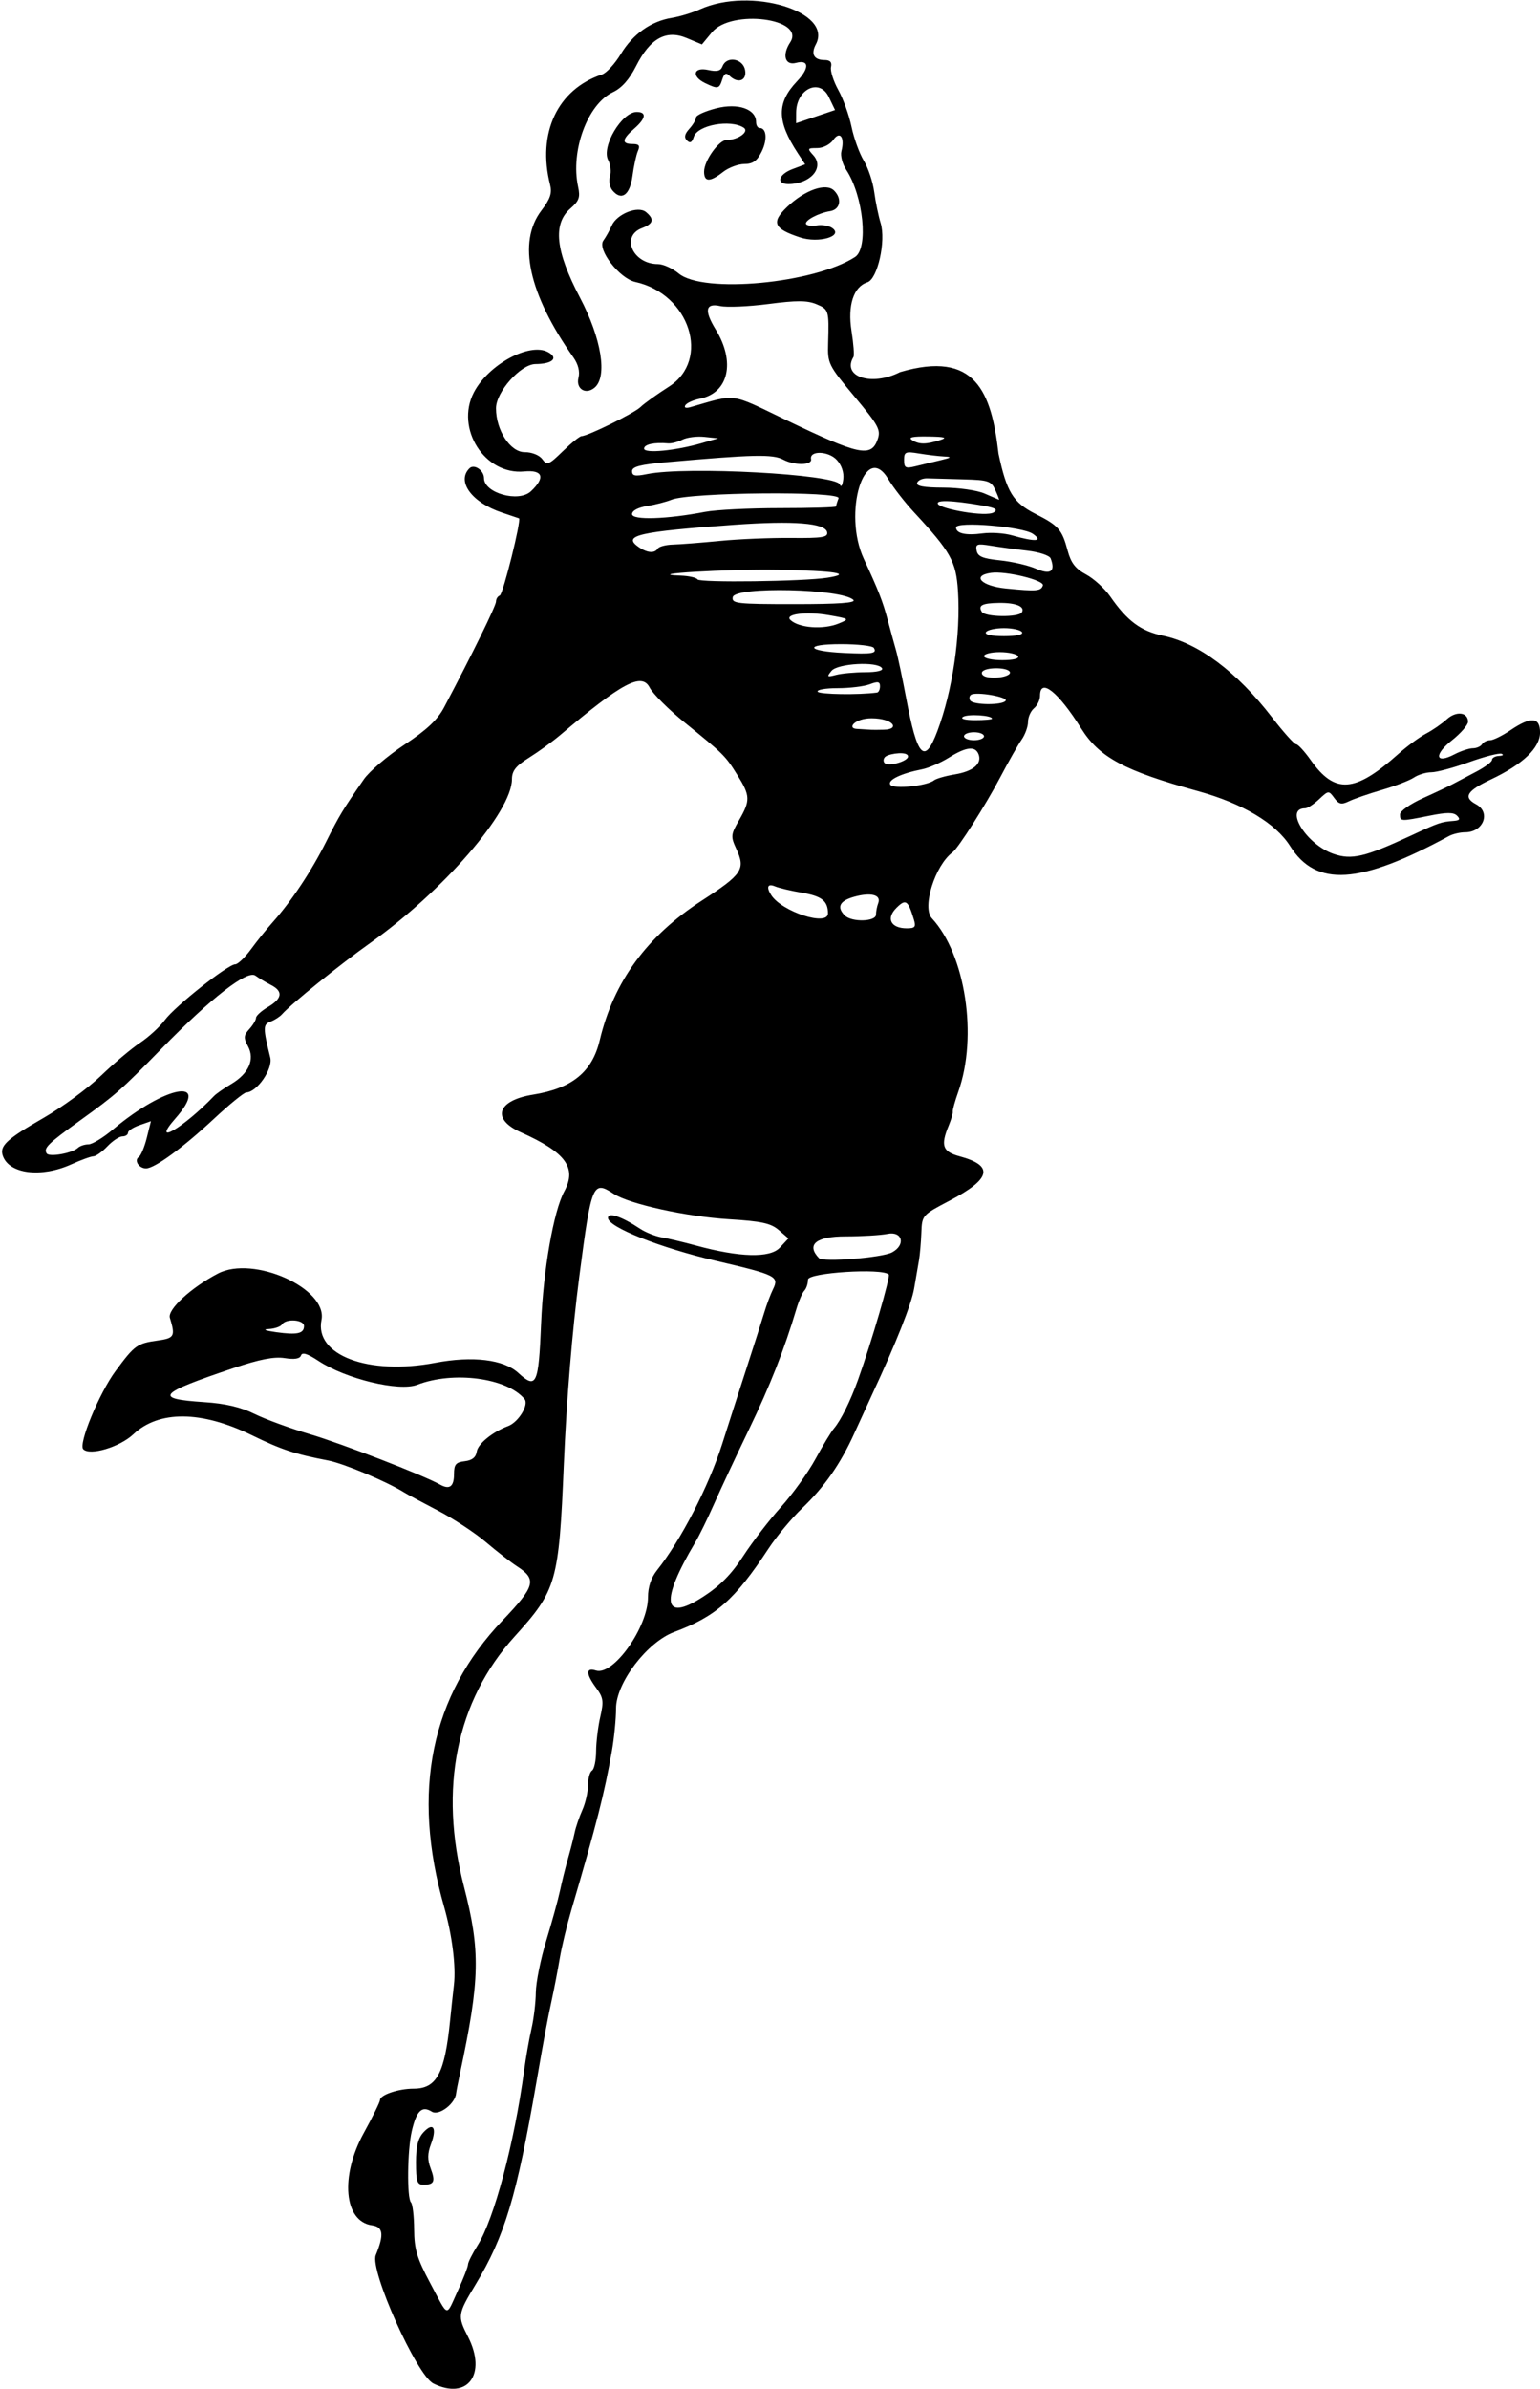 <?xml version="1.0" encoding="UTF-8" standalone="no"?>
<svg xmlns:rdf="http://www.w3.org/1999/02/22-rdf-syntax-ns#" xmlns="http://www.w3.org/2000/svg" height="597" viewBox="0 0 385 597" width="385" version="1.1" xmlns:cc="http://creativecommons.org/ns#" xmlns:dc="http://purl.org/dc/elements/1.1/">
<path d="m108.32 595.67c-4.15-2.06-15.918-28.3-14.379-32.06 2.112-5.15 1.87-7.07-0.941-7.46-7.002-0.96-8.015-12.25-2.07-23.04 2.239-4.06 4.07-7.79 4.07-8.27 0-1.28 4.6-2.84 8.39-2.84 5.773 0 7.808-3.787 9.133-17 0.248-2.475 0.684-6.525 0.967-9 0.53-4.624-0.463-12.445-2.476-19.5-8.205-28.757-3.3-52.757 14.616-71.51 8.211-8.594 8.656-10.282 3.58-13.565-1.491-0.964-4.968-3.669-7.727-6.011-2.759-2.342-8.159-5.891-12-7.887-3.841-1.996-7.659-4.048-8.484-4.559-4.468-2.77-15.081-7.22-19-7.968-8.257-1.574-11.615-2.689-19.12-6.348-12.563-6.125-23.178-6.197-29.535-0.201-3.404 3.211-10.858 5.437-12.527 3.741-1.269-1.29 3.986-14.014 8.073-19.546 4.79-6.484 5.374-6.904 10.608-7.633 4.106-0.572 4.37-1.075 2.973-5.664-0.635-2.087 5.325-7.573 12.027-11.068 8.859-4.621 27.449 3.725 25.871 11.616-1.759 8.796 11.717 13.872 28.418 10.704 9.373-1.778 17.115-0.843 20.776 2.51 4.543 4.161 5.085 2.99 5.715-12.359 0.55-13.391 3.118-28.036 5.785-32.986 3.198-5.936 0.403-9.741-10.858-14.783-7.432-3.327-5.914-7.973 3.075-9.41 9.73-1.556 14.771-5.665 16.649-13.571 3.486-14.678 11.763-26.004 25.513-34.912 10.15-6.575 10.988-7.828 8.642-12.921-1.441-3.13-1.399-3.567 0.69-7.198 2.838-4.932 2.796-6.092-0.41-11.239-3.025-4.857-3.365-5.196-13.179-13.14-4.016-3.251-7.962-7.188-8.77-8.75-1.983-3.834-6.851-1.247-22.417 11.913-1.925 1.627-5.412 4.154-7.75 5.616-3.31 2.069-4.252 3.262-4.26 5.394-0.029 8.141-17.203 27.974-35.411 40.895-7.526 5.341-19.793 15.25-22.079 17.836-0.55 0.622-1.838 1.446-2.862 1.831-1.899 0.714-1.905 1.5-0.07 8.988 0.695 2.836-3.305 8.643-6.005 8.718-0.584 0.03-4.212 2.98-8.062 6.57-7.712 7.2-14.842 12.41-16.991 12.41-1.785 0-3.061-2.027-1.802-2.862 0.53-0.351 1.429-2.507 1.997-4.79l1.034-4.152-2.869 1c-1.578 0.55-2.869 1.4-2.869 1.9 0 0.49-0.628 0.9-1.395 0.9-0.767 0-2.455 1.117-3.75 2.483s-2.868 2.49-3.496 2.5c-0.627 0.01-3.102 0.907-5.5 1.995-7.546 3.424-15.576 2.426-17.151-2.131-0.856-2.477 0.961-4.165 10.188-9.465 4.618-2.652 11.068-7.388 14.334-10.525 3.265-3.136 7.683-6.857 9.816-8.269s4.908-3.96 6.166-5.662c2.563-3.47 15.781-13.93 17.601-13.93 0.646 0 2.415-1.693 3.931-3.762 1.516-2.069 3.958-5.106 5.427-6.75 4.637-5.189 9.666-12.749 13.295-19.988 3.39-6.763 4.139-8.004 9.512-15.752 1.363-1.966 5.925-5.854 10.138-8.64 5.593-3.699 8.269-6.219 9.917-9.337 7.15-13.53 12.97-25.38 12.97-26.42 0-0.653 0.424-1.337 0.943-1.521 0.812-0.287 5.466-18.988 4.801-19.29-0.134-0.061-2.043-0.707-4.244-1.435-7.524-2.491-11.423-7.785-8.147-11.061 1.175-1.175 3.647 0.492 3.647 2.46 0 3.727 8.667 6.154 11.723 3.283 3.671-3.449 3.009-5.413-1.674-4.966-9.848 0.939-17.274-10.687-12.6-19.725 3.6-6.963 13.91-12.582 18.539-10.105 2.725 1.459 1.152 2.966-3.121 2.991-3.69 0.025-9.87 6.957-9.87 11.059 0 5.5 3.57 10.96 7.16 10.96 1.811 0 3.662 0.734 4.413 1.75 1.193 1.614 1.593 1.459 5.152-2 2.122-2.062 4.217-3.75 4.655-3.75 1.548 0 13.255-5.778 14.763-7.286 0.841-0.841 4.04-3.135 7.109-5.098 10.483-6.706 5.174-23.167-8.436-26.156-3.955-0.869-9.568-8.123-7.987-10.323 0.647-0.9 1.587-2.579 2.089-3.731 1.288-2.953 6.592-5.057 8.583-3.405 2.148 1.783 1.859 2.912-1.026 4.009-5.36 2.039-2.26 8.99 4.01 8.99 1.302 0 3.639 1.057 5.194 2.348 6.129 5.091 33.884 2.498 44.077-4.118 3.409-2.213 2.094-15.241-2.2-21.794-0.952-1.452-1.496-3.538-1.209-4.635 0.903-3.454-0.356-5.226-2.023-2.846-0.82 1.169-2.55 2.046-4.03 2.046-2.454 0-2.506 0.102-0.943 1.829 2.798 3.092-0.757 7.171-6.249 7.171-3.176 0-2.507-2.406 1.042-3.746l3.138-1.184-1.826-2.785c-5.26-8.022-5.315-12.562-0.218-17.948 3.176-3.357 3.074-5.491-0.22-4.629-2.773 0.725-3.544-1.965-1.471-5.129 3.918-5.98-14.706-8.381-19.554-2.521l-2.513 3.038-3.815-1.594c-5.15-2.152-9.14 0.069-12.66 7.035-1.68 3.328-3.574 5.46-5.774 6.495-6.348 2.989-10.651 14.666-8.709 23.637 0.572 2.64 0.252 3.545-1.916 5.43-4.463 3.881-3.735 10.65 2.398 22.305 5.368 10.199 6.91 19.766 3.627 22.491-2.222 1.844-4.711 0.288-4.009-2.506 0.386-1.539-0.066-3.353-1.257-5.045-11.24-15.962-14.042-28.821-8.007-36.738 2.204-2.891 2.698-4.354 2.17-6.424-3.296-12.922 1.868-23.892 12.977-27.569 1.1-0.364 3.216-2.669 4.703-5.123 3.027-4.997 7.572-8.208 12.797-9.042 1.925-0.307 5.075-1.267 7-2.132 12.668-5.697 33.342 0.572 28.95 8.78-1.29 2.414-0.46 3.905 2.18 3.905 1.402 0 1.894 0.532 1.62 1.75-0.217 0.963 0.605 3.55 1.827 5.75s2.706 6.334 3.297 9.186c0.591 2.852 1.973 6.663 3.071 8.467 1.098 1.805 2.27 5.321 2.605 7.814 0.335 2.493 1.056 5.99 1.603 7.772 1.374 4.483-0.76 14-3.321 14.813-3.452 1.095-4.969 5.768-3.956 12.18 0.501 3.172 0.72 6.084 0.486 6.471-2.99 4.955 4.55 7.414 11.64 3.796 18.897-5.564 22.848 4.985 24.621 20.376 2.03 9.571 3.655 12.223 9.215 15.04 5.795 2.937 6.657 3.917 8.062 9.173 0.833 3.115 1.937 4.545 4.632 5.996 1.946 1.048 4.657 3.519 6.023 5.491 4.248 6.13 7.643 8.646 13.244 9.816 8.855 1.849 18.43 9.022 27.177 20.357 2.865 3.712 5.588 6.75 6.052 6.75 0.464 0 2.111 1.79 3.659 3.979 6.021 8.51 11.001 8.171 21.815-1.483 2.2-1.964 5.35-4.282 7-5.15 1.65-0.869 3.99-2.483 5.199-3.589 2.34-2.138 5.301-1.788 5.301 0.628 0 0.796-1.829 2.896-4.065 4.667-4.538 3.594-4.101 5.959 0.644 3.484 1.606-0.838 3.682-1.526 4.612-1.529 0.93-0.003 1.969-0.456 2.309-1.006 0.34-0.55 1.246-1 2.015-1 0.768 0 3.054-1.125 5.08-2.5 5.135-3.485 7.405-3.314 7.405 0.556 0 3.853-4.291 7.959-12.25 11.722-6.071 2.87-7.032 4.465-3.75 6.222 3.768 2.017 1.836 7-2.714 7-1.272 0-3.095 0.424-4.05 0.943-22.355 12.137-33.196 12.819-39.719 2.499-3.619-5.726-11.881-10.653-23.017-13.726-18.439-5.089-24.668-8.427-29.199-15.647-5.77-9.19-10.3-12.79-10.3-8.18 0 1.033-0.675 2.438-1.5 3.122-0.825 0.685-1.5 2.215-1.5 3.4 0 1.185-0.721 3.184-1.602 4.442-0.881 1.258-3.303 5.521-5.381 9.473-3.603 6.852-10.456 17.622-11.889 18.685-4.377 3.247-7.682 13.772-5.174 16.477 8.405 9.063 11.527 29.501 6.62 43.338-0.842 2.373-1.467 4.623-1.39 5 0.077 0.377-0.383 1.952-1.022 3.5-2.059 4.991-1.518 6.512 2.722 7.654 8.652 2.33 7.918 5.626-2.465 11.074-6.893 3.616-6.919 3.646-7.086 8.044-0.092 2.428-0.363 5.539-0.602 6.914s-0.781 4.525-1.204 7c-0.676 3.952-4.524 13.657-10.506 26.5-1.025 2.2-3.032 6.578-4.461 9.729-3.478 7.67-7.441 13.344-13.109 18.771-2.585 2.475-6.331 6.978-8.325 10.006-8.414 12.783-13.136 16.959-23.573 20.846-6.79 2.53-14.55 12.72-14.55 19.09 0 2.579-0.467 7.359-1.039 10.623-1.848 10.554-3.787 18.166-10.149 39.837-1.115 3.797-2.41 9.197-2.879 12-0.469 2.803-1.341 7.347-1.939 10.097-1.139 5.242-1.919 9.415-3.922 21-4.917 28.433-7.901 38.351-15.166 50.396-4.516 7.488-4.573 7.878-1.907 13.104 4.771 9.353-0.119 15.928-8.679 11.671zm6.15-23.2c1.39-3.04 2.53-5.97 2.53-6.52 0-0.545 1.078-2.698 2.396-4.785 4.118-6.523 9.179-25.526 11.63-43.665 0.446-3.3 1.278-8.025 1.849-10.5 0.571-2.475 1.058-6.548 1.082-9.051 0.024-2.503 1.204-8.353 2.623-13s2.96-10.249 3.425-12.449c0.465-2.2 1.36-5.8 1.99-8 0.63-2.2 1.38-5.125 1.667-6.5 0.287-1.375 1.156-3.918 1.93-5.651 0.775-1.733 1.409-4.519 1.409-6.191s0.45-3.318 1-3.658c0.55-0.34 1.011-2.504 1.024-4.809s0.485-6.189 1.048-8.631c0.893-3.876 0.763-4.792-1.024-7.21-2.609-3.529-2.633-5.171-0.063-4.355 4.33 1.38 13.01-10.83 13.01-18.32 0-2.547 0.783-4.887 2.25-6.728 5.956-7.473 12.94-20.995 16.291-31.545 1.468-4.621 4.204-13.127 6.08-18.902s3.884-12.075 4.461-14c0.578-1.925 1.551-4.522 2.164-5.77 1.585-3.232 0.884-3.583-14.199-7.112-14.02-3.27-27.05-8.45-27.05-10.74 0-1.502 3.437-0.345 8 2.694 1.375 0.916 3.85 1.899 5.5 2.186 1.65 0.287 5.475 1.197 8.5 2.022 10.924 2.981 18.5 3.177 20.956 0.542l2.161-2.319-2.429-2.091c-1.979-1.703-4.288-2.204-12.453-2.702-10.633-0.648-24.905-3.79-28.796-6.34-5.235-3.43-5.575-2.616-8.604 20.633-1.77 13.585-3.193 30.854-3.867 46.912-1.239 29.55-1.786 31.463-12.31 43.087-14.576 16.099-18.996 37.922-12.658 62.5 4.144 16.07 3.996 23.232-0.955 46.5-0.527 2.475-0.977 4.777-1.001 5.115-0.185 2.612-4.292 5.747-6.072 4.635-2.49-1.555-3.836-0.249-5.026 4.877-1.097 4.726-1.229 16.756-0.196 17.789 0.412 0.412 0.769 3.441 0.793 6.731 0.036 5.002 0.691 7.197 4 13.408 4.717 8.853 3.862 8.617 6.928 1.915zm-10.47-32.01c0-4.057 0.508-6.087 1.895-7.575 2.428-2.607 3.383-1.078 1.855 2.971-0.885 2.345-0.905 3.896-0.077 6.089 1.23 3.27 0.87 4.06-1.84 4.06-1.55 0-1.83-0.83-1.83-5.54zm71.685-141.33c4.323-2.794 7.148-5.653 10.131-10.25 2.275-3.506 6.509-9.008 9.41-12.225 2.901-3.217 6.783-8.617 8.626-12 1.844-3.383 3.927-6.826 4.629-7.651 1.73-2.032 4.119-6.851 6.014-12.13 3.365-9.378 8.174-25.867 7.686-26.356-1.64-1.64-20.18-0.46-20.18 1.28 0 0.99-0.408 2.228-0.907 2.75s-1.377 2.525-1.951 4.45c-3.058 10.249-6.62 19.302-11.916 30.28-3.242 6.721-7.188 15.145-8.767 18.72s-3.678 7.85-4.663 9.5c-8.792 14.728-8.055 20.052 1.888 13.625zm-62.18-30.72c0-2.417 0.457-2.965 2.688-3.223 1.844-0.213 2.786-0.974 3-2.424 0.283-1.919 3.975-4.919 7.812-6.347 2.619-0.975 5.293-5.361 4.125-6.768-4.386-5.285-17.745-7.061-26.813-3.564-4.562 1.759-17.9-1.469-24.73-5.985-2.728-1.804-4.044-2.213-4.333-1.348-0.279 0.837-1.613 1.055-4.082 0.668-2.622-0.411-6.247 0.293-12.716 2.468-19.059 6.411-20.165 7.697-7.341 8.539 5.229 0.343 9.1 1.251 12.484 2.926 2.698 1.336 8.955 3.627 13.905 5.091 7.95 2.352 28.419 10.275 32.5 12.581 2.388 1.349 3.5 0.519 3.5-2.615zm-37.5-37.02c0-1.6-4.552-1.92-5.5-0.39-0.34 0.55-1.829 1.068-3.309 1.15-1.629 0.091-0.914 0.399 1.809 0.78 5.296 0.741 7 0.367 7-1.537zm147.01-18.398c3.47-1.857 2.608-5.369-1.133-4.62-1.719 0.344-6.444 0.625-10.5 0.625-7.383 0-9.884 2.057-6.625 5.447 1.014 1.055 15.766-0.117 18.258-1.452zm-203.56-26.1c0.522-0.49 1.717-0.89 2.655-0.89 0.938 0 3.66-1.646 6.05-3.658 13.226-11.135 24.836-13.236 15.712-2.844-6.358 7.241 2.009 2.39 9.633-5.585 0.55-0.575 2.472-1.915 4.27-2.978 4.398-2.598 5.99-6.147 4.23-9.435-1.143-2.137-1.097-2.737 0.336-4.32 0.915-1.01 1.664-2.27 1.664-2.79 0-0.526 1.35-1.753 3-2.728 3.574-2.111 3.82-3.918 0.75-5.491-1.238-0.634-2.997-1.691-3.909-2.348-2.029-1.461-11.077 5.582-23.462 18.264-10.118 10.35-11.386 11.47-20.379 17.95-8.064 5.814-9.159 6.892-8.339 8.218 0.607 0.983 6.368-0.028 7.789-1.366zm209-57.14c-1.474-4.816-2.025-5.171-4.378-2.818-2.623 2.623-1.359 5.068 2.622 5.068 2.073 0 2.34-0.342 1.757-2.25zm-21.462-1.5c-0.027-3.108-1.545-4.3-6.564-5.153-2.706-0.46-5.708-1.168-6.67-1.574-1.828-0.77-2.245 0.15-0.974 2.149 2.677 4.208 14.238 7.933 14.208 4.578zm12.01 0.33c0-0.78 0.251-2.072 0.557-2.871 0.791-2.061-1.806-2.757-5.983-1.604-3.678 1.016-4.476 2.592-2.375 4.693 1.727 1.727 7.8 1.557 7.8-0.218zm133.5-19.64c7.261-3.377 7.718-3.535 10.95-3.788 1.468-0.115 1.666-0.436 0.802-1.301-0.865-0.865-2.562-0.865-6.867 0-7.24 1.45-7.39 1.45-7.39-0.32 0-0.823 2.531-2.611 5.75-4.062 3.163-1.425 6.571-3.038 7.573-3.584 1.003-0.546 3.59-1.913 5.75-3.039s3.927-2.451 3.927-2.946c0-0.494 0.787-0.935 1.75-0.978 0.963-0.043 1.256-0.283 0.651-0.533-0.604-0.25-4.259 0.686-8.121 2.079-3.862 1.393-8.105 2.533-9.428 2.533-1.324 0-3.294 0.597-4.379 1.326-1.085 0.729-4.673 2.114-7.973 3.076-3.3 0.963-7.018 2.245-8.262 2.849-1.867 0.907-2.507 0.763-3.669-0.826-1.379-1.886-1.457-1.879-3.803 0.325-1.317 1.238-2.873 2.25-3.458 2.25-5.346 0 0.303 9.071 7.105 11.409 4.493 1.545 7.845 0.76 19.087-4.469zm-119-13.921c0.55-0.436 2.887-1.104 5.192-1.485 4.588-0.756 6.854-2.669 5.951-5.022-0.819-2.135-3.094-1.882-7.413 0.825-2.052 1.286-5.08 2.603-6.73 2.927-5.233 1.028-8.654 2.678-7.942 3.829 0.729 1.18 9.142 0.354 10.942-1.075zm-6.5-5.96c0-1.35-4.323-0.786-5.516-0.049-0.559 0.345-0.757 1.047-0.441 1.559 0.75 1.21 5.96-0.29 5.96-1.51zm7.351-6.373c3.794-10.094 5.837-24.01 5.14-35.005-0.468-7.371-1.813-9.776-11.007-19.68-2.298-2.475-5.183-6.188-6.412-8.25-5.856-9.829-11.459 8.436-6.115 19.934 3.683 7.925 4.726 10.593 5.982 15.316 0.659 2.475 1.585 5.85 2.058 7.5 0.474 1.65 1.62 7.05 2.549 12 2.775 14.796 4.601 16.712 7.806 8.186zm11.65 1.31c0-0.55-1.125-1-2.5-1s-2.5 0.45-2.5 1 1.125 1 2.5 1 2.5-0.45 2.5-1zm-25.053-1.631c4.176-0.083 2.398-2.83-3.03-2.853-4.194-0.018-6.205 2.501-3.786 2.643 4.146 0.243 3.211 0.282 6.816 0.211zm27.05-2.76c0-0.836-6.028-1.213-7.227-0.452-0.764 0.485 0.427 0.814 2.977 0.823 2.337 0.008 4.25-0.159 4.25-0.371zm3.42-4.485c0.585-0.947-7.316-2.312-8.642-1.492-0.446 0.276-0.552 0.92-0.236 1.432 0.728 1.177 8.156 1.227 8.878 0.06zm-32.17-2.03c0.412-0.055 0.75-0.764 0.75-1.575 0-1.17-0.53-1.274-2.565-0.5-1.411 0.536-5.037 0.975-8.059 0.975s-5.248 0.398-4.948 0.883c0.424 0.686 10.221 0.829 14.822 0.216zm33.179-5.214c-0.724-1.172-6.153-1.141-6.883 0.039-0.314 0.508 0.222 1.088 1.191 1.289 2.632 0.544 6.317-0.315 5.692-1.327zm-36.12 0.128c2.948-0.008 4.57-0.401 4.191-1.014-1.077-1.743-11.083-1.21-12.628 0.673-1.232 1.502-1.117 1.606 1.128 1.014 1.375-0.363 4.664-0.666 7.309-0.673zm38.19-4.02c-0.34-0.55-2.392-1-4.559-1s-3.941 0.45-3.941 1 2.052 1 4.559 1c2.785 0 4.319-0.389 3.941-1zm-36.043-2.069c-0.32-0.51-4.02-0.93-8.22-0.93-9.333 0-8.726 1.755 0.759 2.197 7.128 0.332 8.32 0.13 7.457-1.266zm37.04-3.93c-0.34-0.55-2.365-1-4.5-1s-4.16 0.45-4.5 1c-0.381 0.617 1.343 1 4.5 1s4.881-0.383 4.5-1zm-45.815-2.16c2.772-1.142 2.733-1.175-2.513-2.089-5.559-0.969-11.122-0.267-9.566 1.207 2.131 2.018 8.239 2.464 12.08 0.882zm45.772-2.771c0.895-1.448-1.471-2.433-5.695-2.371-4.232 0.062-5.303 0.618-4.303 2.235 0.81 1.31 9.202 1.424 9.998 0.136zm-42.118-3.13c-2.805-2.805-29.617-3.418-30.147-0.69-0.312 1.607 0.949 1.75 15.434 1.75 11.115 0 15.46-0.313 14.713-1.06zm47.383-3.607c0.435-1.307-9.299-3.674-12.969-3.153-4.918 0.698-2.422 3.304 3.746 3.911 7.661 0.755 8.749 0.665 9.223-0.759zm-53.871-1.935c6.444-1.013 2.045-1.722-12.296-1.981-12.586-0.228-34.634 1.086-24.365 1.452 2.03 0.072 3.919 0.501 4.198 0.952 0.524 0.848 26.532 0.51 32.463-0.422zm55.814-4.826c-0.281-0.731-2.861-1.586-5.835-1.933-2.932-0.342-7.062-0.905-9.178-1.251-3.388-0.555-3.804-0.407-3.49 1.241 0.28 1.469 1.536 1.992 5.847 2.433 3.02 0.309 7.065 1.249 8.99 2.087 3.655 1.592 4.924 0.7 3.666-2.578zm-98.21-2.47c0.306-0.495 2.02-0.94 3.809-0.988 1.789-0.049 7.078-0.462 11.753-0.918 4.675-0.456 12.676-0.79 17.779-0.742 7.793 0.074 9.232-0.155 8.989-1.432-0.437-2.285-8.373-2.916-23.268-1.847-23.709 1.701-27.855 2.633-24.057 5.409 2.219 1.622 4.187 1.827 4.995 0.518zm93.749-3.681c-2.58-1.8-19.19-3.18-19.19-1.59 0 1.506 2.429 2.053 6.627 1.492 2.13-0.284 5.448-0.065 7.373 0.488 5.873 1.687 7.936 1.53 5.188-0.395zm-81.888-5.49c2.64-0.51 11.08-0.93 18.75-0.93s13.95-0.19 13.95-0.42c0-0.23 0.279-1.145 0.62-2.034 0.711-1.854-37.153-1.522-41.774 0.366-1.291 0.527-4.034 1.233-6.096 1.568-2.283 0.371-3.75 1.163-3.75 2.026 0 1.547 8.743 1.271 18.299-0.579zm72.132 0.135c1.059-0.67 0.476-1.085-2.243-1.595-4.092-0.768-12.645-2.017-11.693-0.476 0.772 1.248 11.998 3.297 13.935 2.071zm0.39-5.57c-1.04-2.282-1.735-2.516-7.979-2.679-3.762-0.098-7.814-0.211-9.006-0.25-1.192-0.039-2.344 0.46-2.56 1.109-0.277 0.83 1.669 1.187 6.556 1.202 3.863 0.012 8.442 0.673 10.31 1.488 1.848 0.807 3.463 1.503 3.589 1.548 0.126 0.045-0.284-1.043-0.911-2.418zm-39.655-7.556c-2.088-2.241-6.861-2.368-6.413-0.17 0.315 1.545-4.153 1.616-6.966 0.11-2.581-1.381-7.536-1.273-29.034 0.634-6.718 0.596-8.75 1.121-8.75 2.26 0 1.183 0.76 1.329 3.75 0.721 9.798-1.991 47.2 0.025 48.186 2.598 0.31 0.807 0.677 0.247 0.865-1.321 0.202-1.686-0.422-3.526-1.638-4.832zm25.84 0.12c2.853-0.677 3.038-0.854 1-0.957-1.375-0.069-4.188-0.405-6.25-0.746-3.405-0.563-3.75-0.413-3.75 1.628 0 1.948 0.367 2.158 2.75 1.577 1.512-0.369 4.325-1.045 6.25-1.502zm-59.5-4.326 4-1.168-3.423-0.359c-1.883-0.198-4.358 0.115-5.5 0.694-1.142 0.579-2.752 0.993-3.577 0.919-3.434-0.308-6 0.252-6 1.309 0 1.289 7.92 0.527 14.5-1.394zm43.891-0.904c0.838-2.383 0.253-3.465-5.803-10.725-6.546-7.848-6.73-8.222-6.576-13.34 0.246-8.19 0.169-8.448-2.945-9.738-2.283-0.946-4.938-0.954-11.985-0.038-4.978 0.647-10.408 0.878-12.067 0.514-3.673-0.807-4.032 1.104-1.103 5.879 4.985 8.128 3.215 15.843-3.964 17.278-1.644 0.329-3.276 1.061-3.625 1.626-0.387 0.626 0.11 0.815 1.271 0.482 11.73-3.362 9.642-3.643 23.906 3.216 18.259 8.78 21.282 9.42 22.891 4.846zm15.61 0.17c1.93-0.618 1.246-0.82-3-0.885-3.892-0.06-5.061 0.199-4 0.885 1.735 1.121 3.498 1.121 7 0zm-27.82-85.741c-2.285-4.793-8.128-2.006-8.166 3.895l-0.01 2.653 4.869-1.645 4.869-1.645zm-7.18 35.089c-6.614-2.179-7.283-3.745-3.25-7.608 4.435-4.248 9.742-6.105 11.74-4.107 2.071 2.071 1.55 4.755-1.002 5.157-2.896 0.456-6.491 2.396-5.978 3.227 0.243 0.393 1.465 0.54 2.716 0.326 1.251-0.214 2.949 0.071 3.774 0.634 2.986 2.038-3.329 3.91-8 2.372zm-46.92-11.757c-0.682-0.822-0.954-2.4-0.603-3.505s0.149-2.923-0.448-4.039c-1.78-3.323 3.38-12.047 7.12-12.047 2.56 0 2.31 1.613-0.65 4.187-3.05 2.655-3.17 3.813-0.39 3.813 1.63 0 1.935 0.396 1.347 1.75-0.418 0.963-1.029 3.77-1.357 6.239-0.638 4.799-2.763 6.323-5.021 3.602zm22.92-4.687c0-2.712 3.7-7.904 5.63-7.904 2.88 0 5.791-2.117 4.251-3.092-3.372-2.135-11.521-0.629-12.451 2.301-0.452 1.423-0.94 1.685-1.71 0.916-0.769-0.769-0.598-1.606 0.599-2.929 0.922-1.019 1.676-2.294 1.676-2.835 0-0.54 2.261-1.562 5.025-2.27 5.45-1.394 9.98 0.166 9.98 3.433 0 0.812 0.4 1.477 0.89 1.477 1.744 0 1.983 2.942 0.483 5.949-1.15 2.309-2.2 3.051-4.31 3.051-1.536 0-3.936 0.9-5.335 2-3.26 2.564-4.73 2.535-4.73-0.096zm0.25-22.125c-3.483-1.68-2.932-4.088 0.751-3.279 2.239 0.492 3.155 0.258 3.607-0.921 1.011-2.635 5.084-1.97 5.637 0.92 0.516 2.701-1.816 3.529-3.945 1.399-0.801-0.801-1.282-0.529-1.767 1-0.746 2.351-1.087 2.421-4.282 0.88z"/>
</svg>
